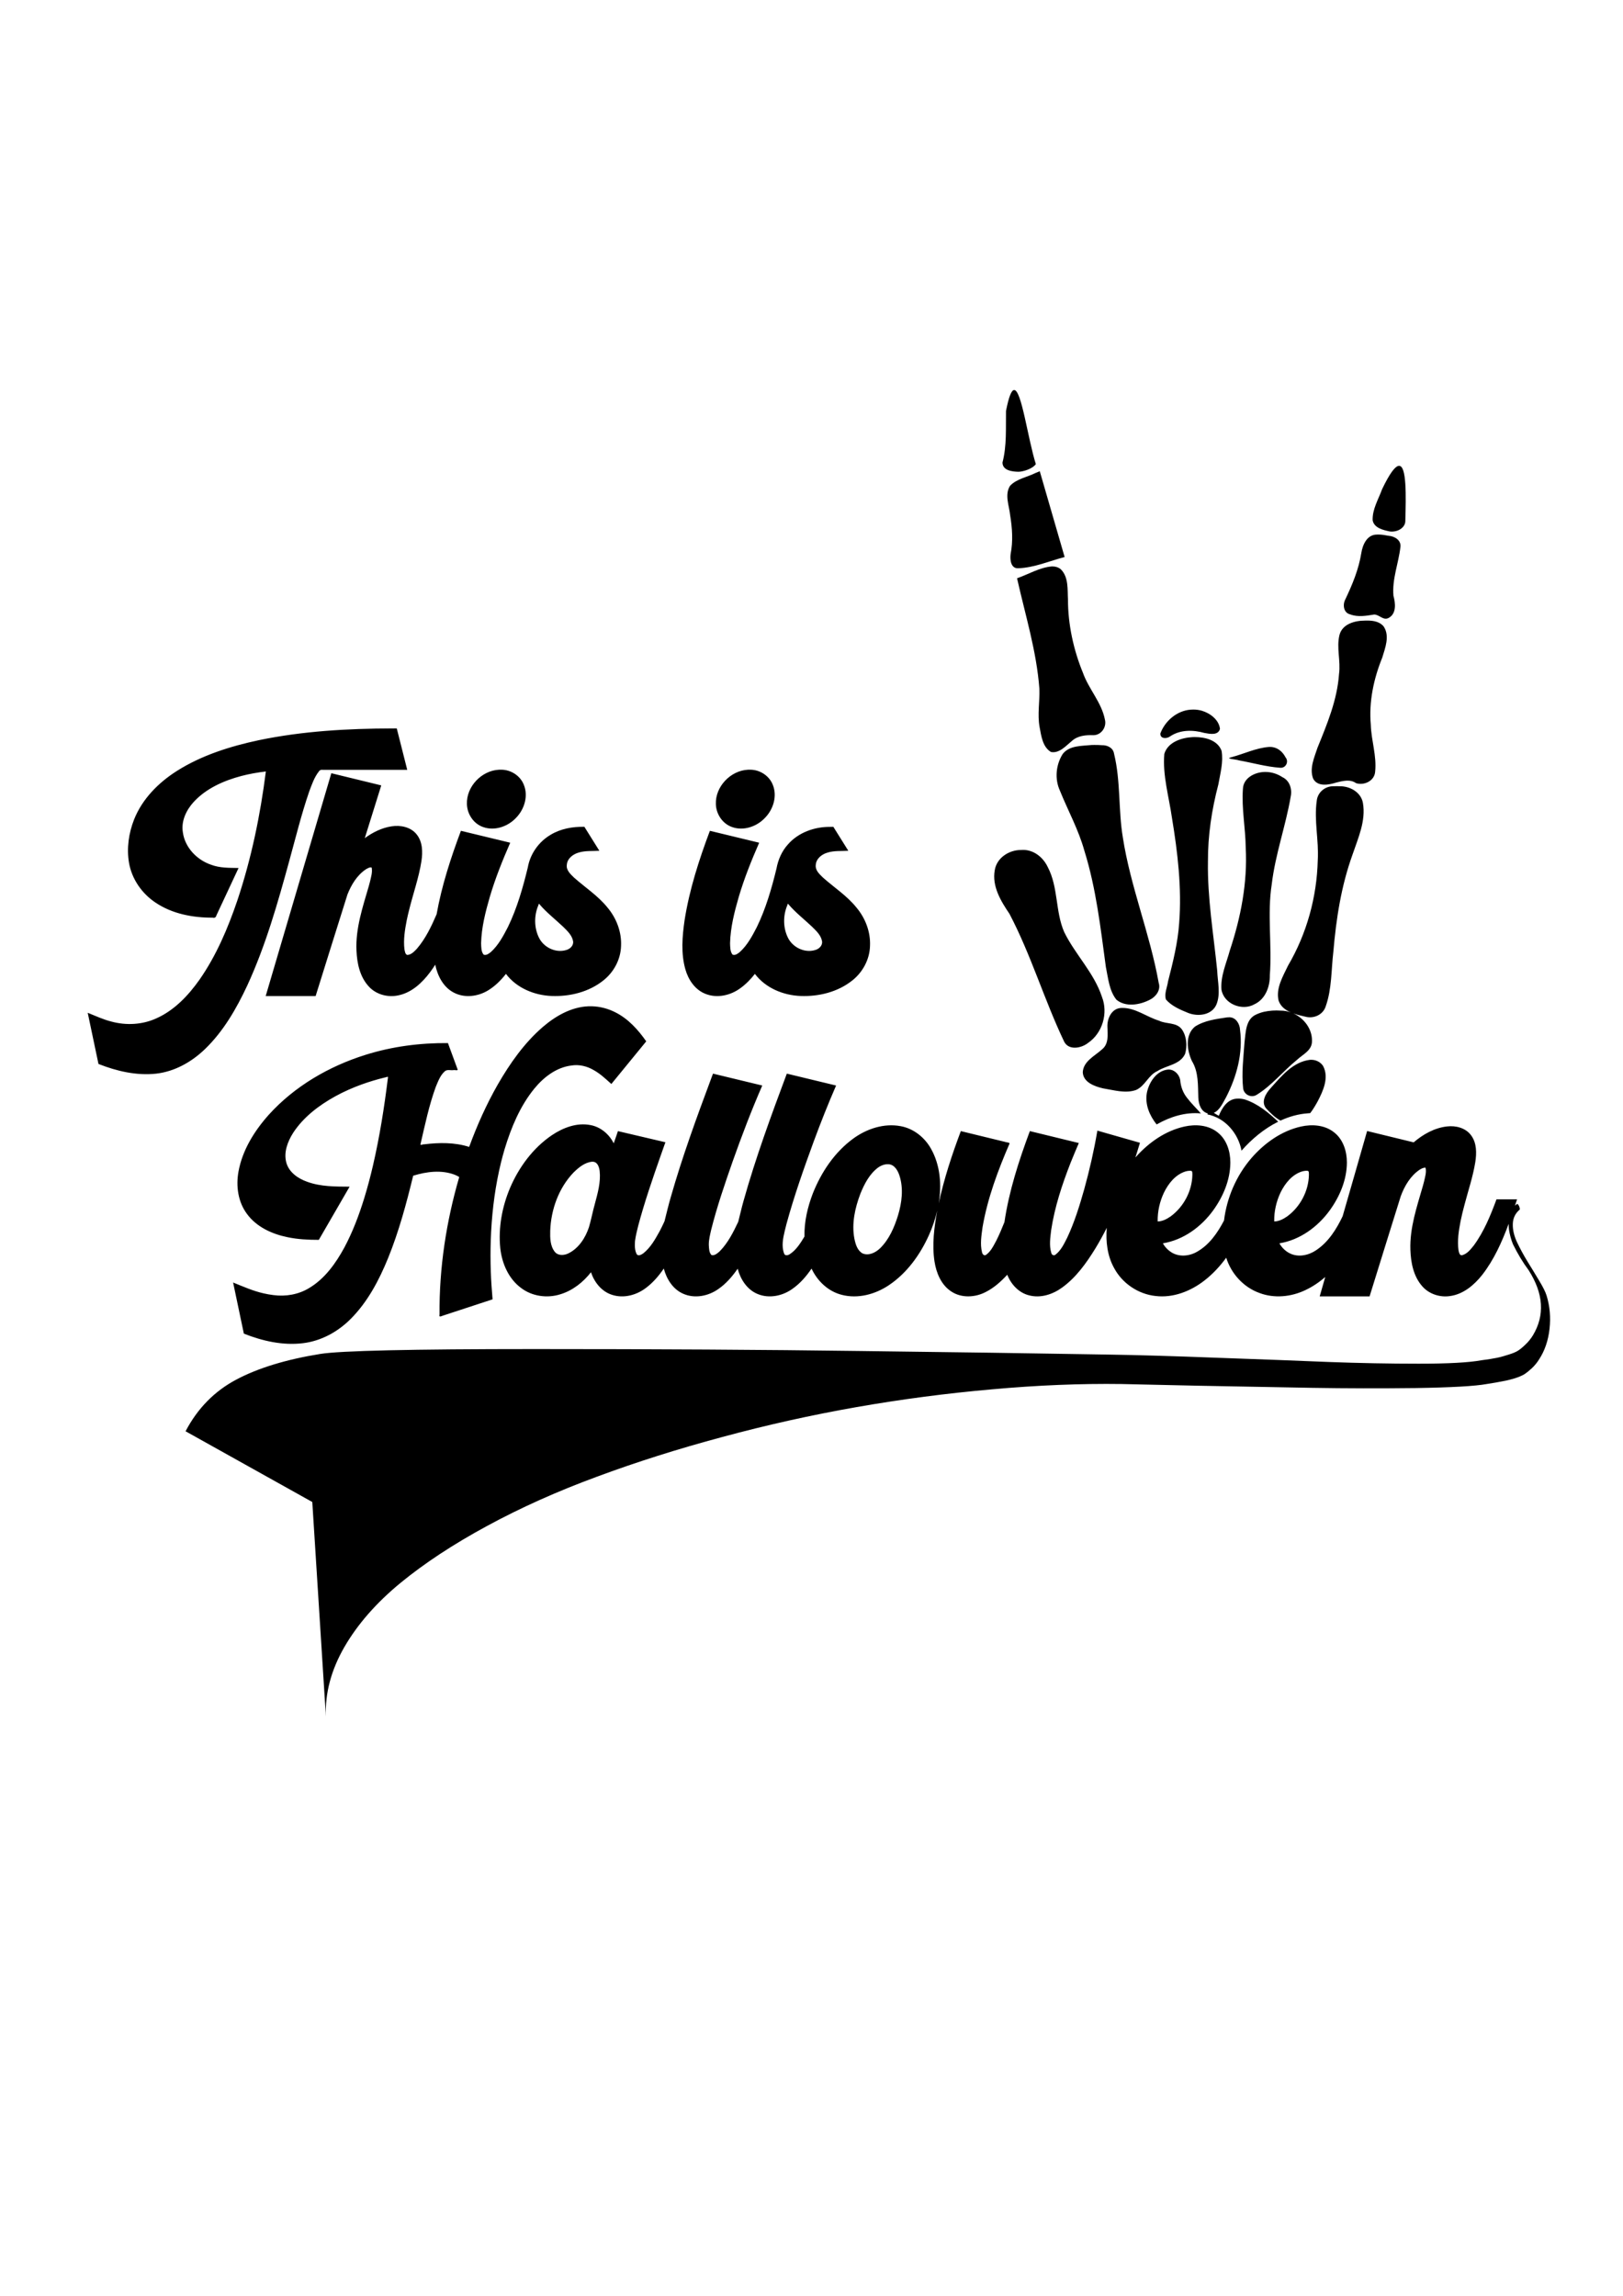 <?xml version="1.0" encoding="UTF-8" standalone="no"?>
<!-- Created with Inkscape (http://www.inkscape.org/) -->

<svg
   width="210mm"
   height="297mm"
   viewBox="0 0 210 297"
   version="1.1"
   id="svg5"
   inkscape:version="1.1.2 (b8e25be8, 2022-02-05)"
   sodipodi:docname="this is halloween.svg"
   xmlns:inkscape="http://www.inkscape.org/namespaces/inkscape"
   xmlns:sodipodi="http://sodipodi.sourceforge.net/DTD/sodipodi-0.dtd"
   xmlns="http://www.w3.org/2000/svg"
   xmlns:svg="http://www.w3.org/2000/svg">
  <sodipodi:namedview
     id="namedview7"
     pagecolor="#ffffff"
     bordercolor="#666666"
     borderopacity="1.0"
     inkscape:pageshadow="2"
     inkscape:pageopacity="0.0"
     inkscape:pagecheckerboard="0"
     inkscape:document-units="mm"
     showgrid="false"
     inkscape:snap-nodes="false"
     inkscape:zoom="1.1415799"
     inkscape:cx="599.16961"
     inkscape:cy="646.47247"
     inkscape:window-width="1417"
     inkscape:window-height="684"
     inkscape:window-x="0"
     inkscape:window-y="25"
     inkscape:window-maximized="0"
     inkscape:current-layer="text1266" />
  <defs
     id="defs2" />
  <g
     inkscape:label="Layer 1"
     inkscape:groupmode="layer"
     id="layer1">
    <g
       aria-label="This is Halloween"
       id="text1266"
       style="font-size:28.222px;line-height:0;font-family:'Salmon Queen Extras';-inkscape-font-specification:'Salmon Queen Extras';stroke-width:0.265">
      <path
         id="path3722"
         style="font-family:'Retro Vintage';-inkscape-font-specification:'Retro Vintage';stroke-width:1.43"
         d="M 495.082 190.404 C 493.862 190.579 492.582 193.524 491.195 200.617 C 491.06 209.115 491.62 217.552 489.479 225.797 C 489.516 229.762 494.346 230.259 497.387 230.305 C 499.791 230.226 504.264 228.785 505.764 226.568 C 501.867 214.307 498.742 189.882 495.082 190.404 z M 683.068 227.408 C 681.332 227.478 678.727 230.695 674.848 238.771 C 673.056 243.723 670.006 248.597 670.217 254.012 C 670.951 257.789 675.361 258.747 678.566 259.443 C 682.532 259.931 686.146 257.503 686.17 254.396 C 686.496 242.331 686.888 227.255 683.068 227.408 z M 507.682 230.049 C 506.998 230.329 506.315 230.61 505.631 230.891 C 501.525 232.951 496.501 233.705 493.213 237.105 C 490.383 241.441 492.748 246.803 493.215 251.482 C 494.243 257.739 494.687 264.173 493.457 270.428 C 493.071 273.184 493.528 277.692 497.273 277.412 C 505.071 277.103 512.355 273.886 519.818 271.92 C 515.776 257.963 511.732 244.004 507.682 230.049 z M 672.932 260.951 C 672.689 260.952 672.446 260.959 672.203 260.973 C 667.43 260.999 665.297 265.992 664.672 270.021 C 663.372 278.056 660.321 285.325 656.869 292.617 C 655.483 295.199 655.984 299.152 659.242 299.926 C 663.024 301.371 667.122 300.61 670.969 300 C 673.512 300 675.472 303.183 678.152 301.588 C 681.91 299.458 681.359 294.382 680.367 290.832 C 679.66 282.669 682.846 275.067 683.766 267.113 C 684.271 263.722 680.931 261.76 677.982 261.555 C 676.317 261.233 674.631 260.945 672.932 260.951 z M 513.617 276.512 C 507.567 277.015 502.225 280.321 496.588 282.305 C 500.618 300.27 506.117 317.86 507.49 336.223 C 507.733 342.478 506.449 348.754 507.605 354.988 C 508.413 359.289 509.057 364.669 513.16 367.102 C 517.265 367.876 520.464 364.063 523.295 361.771 C 526.19 359.107 530.155 358.765 533.879 358.9 C 537.763 358.872 540.446 354.887 539.479 351.234 C 537.822 342.831 531.556 336.377 528.742 328.402 C 524.175 317.321 521.453 304.807 521.455 292.793 C 521.167 287.83 521.821 281.864 518.055 278.014 C 516.874 276.911 515.2 276.484 513.617 276.512 z M 667.629 302.939 C 667.21 302.937 666.796 302.946 666.393 302.961 C 661.502 302.973 655.423 304.591 654.021 309.965 C 652.46 316.218 654.69 322.647 653.803 328.982 C 652.921 341.704 647.995 353.439 643.279 365.043 C 641.735 369.799 639.25 375.126 641.162 380.115 C 643.35 384.24 648.795 383.164 652.438 382.02 C 655.565 381.245 659.276 380.248 662.096 382.316 C 666.051 383.586 671.092 381.223 671.428 376.771 C 672.272 368.987 669.528 361.566 669.316 353.844 C 668.311 342.629 670.696 331.402 674.904 321.039 C 676.346 316.264 678.649 310.516 675.643 305.891 C 673.761 303.469 670.563 302.952 667.629 302.939 z M 582.742 346.389 C 582.274 346.386 581.804 346.405 581.338 346.441 C 574.658 346.927 568.838 351.938 566.559 358.066 C 566.423 360.801 569.786 360.733 571.43 359.414 C 576.369 356.131 582.609 356.26 588.115 357.816 C 590.642 358.271 594.807 359.154 595.666 355.809 C 595.179 351.398 590.919 348.207 586.898 346.986 C 585.552 346.585 584.147 346.397 582.742 346.389 z M 193.727 355.594 C 192.98 355.597 192.233 355.602 191.486 355.605 C 169.706 355.66 147.811 356.886 126.443 361.326 C 112.457 364.306 98.526 368.667 86.361 376.355 C 77.384 382.046 69.482 389.999 65.492 399.992 C 62.866 406.639 61.792 414.01 62.971 421.09 C 64.303 429.035 69.222 436.149 75.889 440.592 C 84.057 446.126 94.128 448.017 103.854 447.98 C 104.934 448.276 105.479 447.713 105.744 446.705 C 109.321 439.048 112.899 431.391 116.477 423.734 C 111.967 423.644 107.327 423.784 103.043 422.135 C 96.132 419.789 90.294 413.723 89.289 406.35 C 88.359 400.836 90.974 395.376 94.654 391.408 C 100.77 384.82 109.299 381.081 117.852 378.811 C 121.777 377.788 125.78 377.078 129.809 376.615 C 127.104 397.939 122.725 419.106 115.91 439.512 C 111.294 453.094 105.628 466.484 97.385 478.295 C 91.915 486.025 85.098 493.236 76.32 497.146 C 69.467 500.266 61.553 500.672 54.324 498.684 C 50.346 497.687 46.625 495.928 42.828 494.418 C 44.581 502.743 46.33 511.067 48.08 519.393 C 56.986 522.913 66.648 525.175 76.264 524.125 C 85.307 523.092 93.589 518.407 100.068 512.154 C 109.115 503.445 115.45 492.374 120.734 481.094 C 129.704 461.62 135.588 440.928 141.23 420.301 C 144.354 409.001 147.129 397.587 150.943 386.492 C 152.235 383.05 153.433 379.445 155.746 376.531 C 156.178 375.848 156.918 375.684 157.672 375.818 L 198.836 375.818 C 197.134 369.077 195.428 362.336 193.727 355.594 z M 583.408 359.82 C 583.07 359.82 582.736 359.825 582.408 359.838 C 576.952 360.101 570.24 362.229 568.494 368.018 C 567.601 378.558 570.748 388.892 572.223 399.246 C 575.008 416.042 577.087 433.663 575.75 450.561 C 575.113 460.056 572.738 469.628 570.33 479.016 C 569.926 481.923 568.38 485.068 569.283 487.92 C 572.077 491.166 576.296 492.921 580.195 494.514 C 584.939 496.363 591.548 495.638 593.881 490.504 C 596.108 485.231 594.515 479.359 594.32 473.854 C 592.542 456.094 589.5 438.405 589.799 420.611 C 589.734 407.88 591.649 395.227 594.881 382.934 C 595.813 377.562 597.403 372.002 596.457 366.547 C 594.552 361.339 588.483 359.828 583.408 359.82 z M 534.244 363.668 C 533.827 363.672 533.411 363.679 532.994 363.691 C 528.17 364.202 522.191 363.83 518.889 368.061 C 515.545 373.366 514.885 380.256 517.529 386.002 C 521.484 395.791 526.646 405.11 529.473 415.342 C 535.237 433.852 537.36 452.993 539.955 472.07 C 541.097 477.498 541.537 483.593 545.131 488.061 C 549.694 491.786 556.478 490.579 561.352 488.088 C 564.395 486.615 566.901 483.29 565.75 479.795 C 561.455 455.764 551.979 432.95 548.238 408.795 C 546.001 395.439 547.232 381.283 543.949 367.938 C 543.509 365.026 540.687 363.714 537.992 363.787 C 536.745 363.687 535.494 363.657 534.244 363.668 z M 620.191 364.625 C 619.968 364.622 619.74 364.629 619.51 364.645 C 613.203 365.152 607.378 368.029 601.307 369.637 C 597.677 370.41 603.683 370.681 604.91 371.201 C 611.575 372.374 618.153 374.307 624.914 374.787 C 627.727 375.178 629.475 371.888 627.689 369.723 C 626.16 366.766 623.548 364.669 620.191 364.625 z M 366.256 375.746 C 365.897 375.731 365.539 375.752 365.18 375.76 C 356.703 376.168 349.188 384.028 349.535 392.574 C 349.669 397.393 352.751 402.093 357.363 403.713 C 363.093 405.821 369.693 403.463 373.688 399.072 C 377.639 394.942 379.568 388.519 377.311 383.088 C 375.586 378.659 370.966 375.73 366.256 375.746 z M 244.838 375.748 C 244.432 375.73 244.025 375.748 243.619 375.76 C 235.142 376.167 227.631 384.029 227.979 392.574 C 228.113 397.393 231.194 402.093 235.807 403.713 C 241.536 405.821 248.136 403.463 252.131 399.072 C 256.083 394.942 258.011 388.519 255.754 383.088 C 254.043 378.706 249.502 375.783 244.838 375.748 z M 617.688 376.848 C 617.488 376.85 617.289 376.857 617.09 376.867 C 612.485 377.08 607.141 379.839 606.883 384.994 C 606.159 394.594 608.139 404.294 608.24 413.779 C 609.156 430.86 605.857 447.862 600.473 464.012 C 598.78 470.253 595.877 476.509 596.393 483.098 C 597.553 490.148 606.603 493.722 612.609 490.201 C 617.919 487.683 620.095 481.607 620.018 476.055 C 621.134 461.254 618.675 446.142 620.947 431.662 C 622.667 417.14 627.725 403.304 630.197 388.939 C 631.007 385.257 629.727 381.054 626.129 379.377 C 623.637 377.728 620.676 376.813 617.688 376.848 z M 161.775 377.467 C 161.518 378.339 161.263 379.212 161.006 380.084 C 150.578 415.476 140.151 450.866 129.723 486.258 L 154.105 486.258 C 159.292 469.727 164.418 453.175 169.65 436.66 C 171.537 431.879 174.37 427.187 178.744 424.312 C 179.546 423.881 180.573 423.212 181.465 423.514 C 181.942 425.791 181.16 428.116 180.67 430.334 C 180.498 431.063 180.285 431.774 180.053 432.637 C 177.084 442.871 173.553 453.265 174.055 464.07 C 174.325 470.271 175.706 476.874 180.053 481.561 C 183.639 485.538 189.422 487.046 194.58 485.891 C 201.098 484.531 206.202 479.695 210.059 474.516 C 210.921 473.353 211.739 472.158 212.514 470.936 C 213.62 476.331 216.398 481.82 221.434 484.492 C 226.852 487.429 233.691 486.488 238.74 483.215 C 241.967 481.172 244.689 478.418 247.035 475.424 C 252.216 482.322 260.881 485.889 269.346 486.215 C 278.214 486.55 287.454 484.291 294.49 478.711 C 299.672 474.672 303.073 468.362 303.236 461.758 C 303.555 454.966 300.987 448.239 296.639 443.068 C 292.017 437.303 285.74 433.27 280.266 428.408 C 278.592 426.759 276.383 424.821 276.756 422.215 C 276.96 419.053 279.842 416.929 282.684 416.16 C 285.914 415.202 289.323 415.534 292.645 415.324 C 290.208 411.426 287.773 407.527 285.336 403.629 C 279.645 403.511 273.796 404.527 268.871 407.508 C 263.079 410.889 258.867 416.839 257.713 423.457 C 255.299 433.408 252.471 443.344 247.982 452.58 C 245.728 456.939 243.357 461.419 239.674 464.752 C 238.705 465.504 237.422 466.564 236.135 466.031 C 234.875 464.509 234.995 462.332 234.902 460.459 C 235.091 452.727 237.034 445.165 239.172 437.773 C 241.84 428.751 245.357 420.009 249.119 411.395 C 241.095 409.457 233.072 407.522 225.049 405.58 C 220.083 418.839 215.671 432.373 213.176 446.336 C 210.598 452.286 207.767 458.27 203.496 463.213 C 202.217 464.514 200.78 466.114 198.832 466.188 C 197.774 465.811 197.705 464.377 197.473 463.432 C 196.902 458.679 197.691 453.884 198.598 449.223 C 198.904 447.703 199.347 445.834 199.762 444.193 C 201.689 436.312 204.508 428.502 205.768 420.385 C 206.447 415.953 206.37 410.918 203.396 407.275 C 200.521 403.702 195.537 402.71 191.191 403.395 C 186.413 404.112 181.977 406.335 178.107 409.166 C 180.789 400.581 183.466 391.994 186.152 383.41 C 178.028 381.427 169.901 379.446 161.775 377.467 z M 652.611 383.797 C 652.132 383.796 651.652 383.804 651.172 383.828 C 647.07 383.695 643.323 386.774 642.926 390.91 C 641.533 400.556 644.003 410.259 643.412 419.949 C 642.969 437.959 638.027 455.841 628.902 471.393 C 626.409 476.647 622.887 482.391 624.279 488.422 C 625.259 491.329 627.572 493.063 630.258 494.225 C 628.678 493.664 627.011 493.357 625.328 493.361 C 623.975 493.254 622.615 493.274 621.26 493.348 L 621.26 493.346 C 618.282 493.597 616.009 494.018 613.236 495.303 C 608.146 497.662 608.27 504.052 607.65 508.805 C 607.124 516.315 606.149 523.91 606.99 531.422 C 607.5 534.549 611.163 536.17 613.789 534.338 C 621.099 529.786 626.524 522.856 633.182 517.467 C 636.01 514.769 640.574 512.896 640.594 508.354 C 640.797 502.393 636.766 497.101 631.467 494.711 C 633.399 495.41 635.446 495.87 637.285 496.293 C 641.356 497.476 646.072 495.39 647.32 491.201 C 650.318 482.757 649.966 473.595 651.01 464.791 C 652.403 448.489 654.822 432.651 660.383 417.201 C 663.115 409.139 666.973 400.726 665.471 392.023 C 664.554 386.717 659.102 383.724 654.051 383.828 C 653.571 383.809 653.091 383.798 652.611 383.797 z M 406.891 403.629 C 406.351 403.64 405.812 403.645 405.271 403.656 L 405.271 403.658 C 397.664 403.601 389.815 406.393 384.729 412.209 C 381.752 415.492 379.918 419.676 379.131 424.012 C 376.751 433.775 373.943 443.516 369.539 452.58 C 367.288 456.94 364.913 461.418 361.23 464.752 C 360.261 465.503 358.971 466.572 357.686 466.025 C 356.433 464.501 356.55 462.331 356.459 460.459 C 356.647 452.727 358.591 445.165 360.729 437.773 C 363.397 428.751 366.914 420.009 370.676 411.395 C 362.654 409.458 354.633 407.521 346.611 405.582 C 341.303 419.741 336.609 434.236 334.26 449.211 C 333.112 457.17 332.419 465.472 334.672 473.307 C 336.121 478.366 339.423 483.243 344.488 485.189 C 350.112 487.436 356.652 485.961 361.428 482.455 C 364.167 480.509 366.523 478.065 368.592 475.428 C 373.776 482.323 382.437 485.89 390.902 486.215 C 399.771 486.55 409.01 484.291 416.047 478.711 C 421.229 474.672 424.629 468.362 424.793 461.758 C 425.111 454.966 422.544 448.239 418.195 443.068 C 413.574 437.303 407.296 433.27 401.822 428.408 C 400.183 426.784 398.02 424.909 398.299 422.357 C 398.427 419.247 401.174 417.053 403.967 416.246 C 407.271 415.182 410.787 415.541 414.201 415.324 C 411.765 411.426 409.328 407.527 406.891 403.629 z M 499.564 414.896 C 499.21 414.895 498.853 414.911 498.492 414.943 C 492.654 414.913 486.651 418.792 485.699 424.82 C 484.295 432.661 488.657 439.889 492.881 446.096 C 503.441 466.196 509.864 488.125 519.627 508.582 C 521.933 512.907 527.993 511.708 531.227 509.152 C 538.319 504.343 541.144 494.606 538.045 486.662 C 534.187 474.878 524.993 465.995 519.613 455.014 C 515.208 444.918 516.788 433.178 511.598 423.312 C 509.384 418.587 504.878 414.913 499.564 414.896 z M 263.152 441.188 C 263.212 441.157 263.283 441.207 263.367 441.393 C 266.837 445.469 271.111 448.772 274.92 452.383 C 276.944 454.391 279.294 456.522 279.812 459.459 C 280.168 461.597 278.316 463.313 276.395 463.799 C 271.246 465.34 265.408 462.461 263.115 457.678 C 260.796 452.908 260.751 447.155 262.723 442.256 C 262.878 442.107 262.972 441.28 263.152 441.188 z M 384.709 441.188 C 384.769 441.157 384.839 441.207 384.924 441.393 C 388.393 445.469 392.667 448.772 396.477 452.383 C 398.501 454.391 400.85 456.522 401.369 459.459 C 401.725 461.597 399.873 463.313 397.951 463.799 C 392.802 465.34 386.965 462.461 384.672 457.678 C 382.353 452.908 382.308 447.155 384.279 442.256 C 384.434 442.107 384.529 441.28 384.709 441.188 z M 288.943 491.23 C 288.367 491.216 287.791 491.22 287.215 491.244 C 278.843 491.619 271.236 496.007 265.014 501.354 C 255.947 509.194 248.978 519.144 243.023 529.469 C 237.489 539.173 232.914 549.405 229.074 559.891 C 222.008 557.627 214.413 557.728 207.121 558.631 C 206.53 558.511 204.902 559.419 205.359 558.354 C 207.533 549.02 209.479 539.586 212.777 530.566 C 213.943 527.796 215.025 524.737 217.42 522.777 C 218.578 522.06 220.044 522.574 221.33 522.418 C 221.931 522.217 223.743 522.861 223.42 522.016 C 221.851 517.745 220.281 513.476 218.713 509.205 C 205.13 509.091 191.495 510.848 178.52 514.926 C 160.633 520.515 143.793 530.283 131.172 544.264 C 124.17 552.129 118.334 561.484 116.436 571.977 C 115.159 579.036 116.22 586.778 120.602 592.617 C 125.255 598.985 132.849 602.444 140.402 603.967 C 145.416 605.029 150.557 605.268 155.668 605.271 C 160.678 596.613 165.69 587.954 170.703 579.297 C 163.76 579.254 156.625 579.332 150.006 576.922 C 145.586 575.367 141.145 572.353 139.816 567.617 C 138.406 562.544 140.446 557.266 143.15 552.998 C 148.221 545.245 155.836 539.52 163.865 535.104 C 167.935 532.866 172.397 530.921 176.635 529.385 C 180.322 528.058 184.074 526.931 187.795 526.027 C 188.369 526.039 189.785 525.122 189.4 526.217 C 187.635 540.563 185.374 554.863 182.117 568.951 C 180.911 574.145 179.45 579.715 177.824 584.992 C 175.281 593.209 172.242 601.313 168.15 608.982 C 163.973 616.652 158.679 624.138 151.068 628.719 C 145.864 631.935 139.541 633.038 133.512 632.23 C 131.936 632.052 130 631.693 128.697 631.381 C 123.541 630.222 118.702 628.054 113.82 626.09 C 115.571 634.407 117.318 642.727 119.064 651.045 C 128.189 654.66 138.122 656.921 147.965 655.707 C 156.764 654.647 164.909 650.185 171.129 643.961 C 179.5 635.624 185.083 624.964 189.51 614.125 C 194.778 601.13 198.43 587.554 201.74 573.949 C 208.21 571.962 215.409 571.006 221.898 573.434 C 222.707 573.748 223.491 574.129 224.232 574.58 C 217.881 596.342 214.416 619 214.611 641.689 C 214.237 643.091 215.176 642.692 216.1 642.312 C 224.235 639.645 232.367 636.97 240.502 634.303 C 240.127 629.801 239.791 625.31 239.645 620.924 C 239.454 615.722 239.445 610.4 239.623 605.316 C 240.009 594.106 241.259 582.777 243.646 571.715 C 243.94 570.342 244.326 568.712 244.613 567.506 C 245.163 565.298 245.733 563.197 246.395 560.947 C 249.58 550.458 253.873 540.06 260.846 531.486 C 265.42 525.878 271.653 521.045 279.031 520.15 C 282.855 519.529 286.776 520.518 290.064 522.498 C 293.206 524.277 295.836 526.778 298.502 529.178 C 304.179 522.238 309.857 515.297 315.535 508.357 C 311.584 502.707 306.789 497.396 300.557 494.24 C 296.975 492.385 292.975 491.334 288.943 491.23 z M 547.969 492.049 C 547.76 492.051 547.549 492.059 547.338 492.07 C 542.739 492.322 540.514 497.259 540.713 501.338 C 540.822 505.07 541.43 509.506 538.17 512.199 C 534.644 515.448 528.957 518.001 528.676 523.457 C 528.92 528.404 534.514 530.369 538.602 531.318 C 543.825 532.149 549.409 533.9 554.609 532.131 C 559.106 530.237 560.643 524.856 565.121 522.871 C 569.556 520.004 576.172 519.846 578.65 514.463 C 579.751 510.609 579.429 505.98 577.123 502.596 C 574.505 498.917 569.528 500.067 565.889 498.264 C 559.854 496.438 554.452 491.991 547.969 492.049 z M 600.234 496.602 C 600.023 496.601 599.808 496.617 599.586 496.646 L 599.207 496.652 L 599.15 496.654 C 593.806 497.476 588.08 498.161 583.459 501.166 C 578.514 505.251 579.548 512.792 581.98 517.988 C 585.28 523.378 584.871 529.833 585.096 535.881 C 585.217 539.01 586.439 542.739 589.762 543.559 C 589.732 543.599 589.701 543.639 589.672 543.684 C 589.595 543.799 589.577 543.913 589.523 544.027 C 598.125 545.638 604.637 553.273 606.193 561.717 C 611.11 556.117 617.213 550.986 624.09 547.586 C 619.303 543.081 614.096 538.791 607.803 536.736 C 606.559 536.407 605.265 536.239 603.979 536.332 C 599.342 536.522 596.669 540.843 595.105 544.68 C 594.422 544.419 593.542 543.725 592.646 543.256 C 595.593 542.005 597.173 538.208 598.697 535.559 C 603.829 525.565 606.955 514.057 605.469 502.785 C 605.371 499.813 603.404 496.603 600.234 496.602 z M 640.07 517.359 C 639.915 517.362 639.759 517.371 639.604 517.383 C 631.339 518.35 625.675 525.334 620.471 531.135 C 618.091 533.716 615.531 537.83 618.205 541.096 C 620.207 543.29 622.532 545.555 625.203 547.047 C 629.452 545.088 633.981 543.798 638.705 543.482 C 639.046 543.443 639.389 543.425 639.73 543.402 C 641.143 541.589 642.324 539.553 643.355 537.689 C 646.052 532.54 649.022 526.006 646.012 520.371 C 644.715 518.373 642.407 517.322 640.07 517.359 z M 570.688 522.119 C 570.597 522.118 570.506 522.118 570.414 522.121 C 564.718 522.569 561.017 528.323 559.971 533.484 C 558.975 539.186 561.244 544.499 564.736 548.928 C 571.317 545.172 578.805 542.807 586.344 543.551 C 584.103 540.986 581.604 538.593 579.566 535.91 C 577.576 533.398 576.476 530.377 576.26 527.209 C 575.739 524.525 573.505 522.165 570.688 522.119 z M 348.135 524.117 C 347.839 524.908 347.544 525.698 347.248 526.488 C 340.122 545.588 333.119 564.762 327.525 584.377 C 326.375 588.278 325.461 592.255 324.457 596.186 C 323.761 597.76 322.814 599.62 322.141 600.941 C 319.966 604.877 317.704 608.981 314.129 611.826 C 313.268 612.404 311.887 613.32 310.971 612.41 C 309.858 610.441 309.895 608.025 310.053 605.828 C 310.383 603.275 311.081 600.498 311.668 598.182 C 314.697 586.858 318.552 575.63 322.463 564.488 C 323.272 562.199 324.082 559.908 324.891 557.619 C 317.167 555.806 309.443 553.995 301.719 552.182 C 301.031 554.146 300.354 556.266 299.66 558.135 C 297.424 553.664 293.222 550.098 288.232 549.221 C 281.593 547.936 274.877 550.535 269.428 554.197 C 260.249 560.442 253.414 569.73 249.059 579.861 C 245.147 589.112 243.252 599.333 244.27 609.361 C 245.085 616.759 248.305 624.252 254.432 628.76 C 259.828 632.868 267.216 633.871 273.627 631.826 C 279.618 630.015 284.728 625.96 288.553 621.08 C 290.192 625.999 293.795 630.554 298.893 632.115 C 304.554 633.959 310.861 632.227 315.473 628.662 C 318.9 626.1 321.695 622.79 324.105 619.277 C 325.466 624.414 328.604 629.456 333.656 631.602 C 339.253 634.066 345.914 632.711 350.779 629.24 C 354.554 626.64 357.594 623.086 360.176 619.354 C 361.548 624.52 364.756 629.572 369.863 631.67 C 375.505 634.067 382.164 632.644 387.008 629.115 C 390.715 626.508 393.716 623.021 396.252 619.293 C 399.067 625.359 404.381 630.428 410.957 632.09 C 418.888 634.171 427.42 631.85 434.09 627.342 C 442.891 621.416 449.293 612.476 453.6 602.891 C 455.301 599.081 456.661 595.114 457.604 591.049 C 456.116 599.203 455.012 607.608 456.289 615.867 C 457.17 621.468 459.572 627.297 464.5 630.488 C 469.466 633.768 476.102 633.418 481.25 630.746 C 485.315 628.704 488.752 625.618 491.814 622.295 C 493.65 626.983 497.454 631.127 502.463 632.352 C 508.064 633.847 514.015 631.887 518.582 628.568 C 525.421 623.619 530.422 616.618 534.801 609.506 C 536.802 606.217 538.656 602.841 540.391 599.404 C 539.854 606.123 540.674 613.143 544.02 619.096 C 548.023 626.546 555.8 631.776 564.211 632.67 C 572.81 633.713 581.398 630.326 588.105 625.096 C 592.167 621.938 595.695 618.132 598.721 613.98 C 601.14 621.802 607.226 628.453 614.977 631.211 C 622.194 633.932 630.4 633.114 637.293 629.834 C 640.844 628.178 644.122 625.964 647.074 623.395 C 646.17 626.549 645.266 629.703 644.359 632.857 L 668.719 632.857 C 673.801 616.565 678.808 600.249 683.932 583.971 C 685.774 578.965 688.655 574.047 693.164 571.018 C 694.03 570.528 695.031 569.883 696.053 570.066 C 696.568 572.255 695.811 574.515 695.346 576.656 C 695.147 577.492 694.985 578.053 694.736 578.959 C 691.815 589.112 688.283 599.387 688.643 610.098 C 688.852 616.397 690.147 623.109 694.465 627.953 C 697.782 631.744 703.078 633.452 708.014 632.697 C 714.475 631.811 719.759 627.348 723.684 622.391 C 729.495 614.946 733.354 606.237 736.639 597.43 C 736.626 598.364 736.661 599.307 736.785 600.262 C 737.154 602.743 737.8 605.122 738.723 607.396 C 741.03 612.084 743.59 616.324 746.404 620.115 C 753.649 631.49 754.343 642.072 748.482 651.861 C 747.467 653.516 746.267 654.997 744.883 656.307 C 743.545 657.616 742.344 658.617 741.283 659.307 C 740.222 659.996 738.677 660.651 736.646 661.271 C 734.662 661.892 733.254 662.305 732.424 662.512 C 731.639 662.719 730.024 663.03 727.578 663.443 C 725.179 663.788 723.726 663.994 723.219 664.062 C 717.174 665.165 707 665.717 692.695 665.717 C 678.437 665.717 663.855 665.442 648.951 664.891 C 634.047 664.27 615.822 663.581 594.273 662.822 C 572.725 661.995 555.006 661.478 541.117 661.271 C 505.264 660.651 464.566 660.065 419.023 659.514 C 373.481 658.893 320.762 658.582 260.869 658.582 C 200.976 658.582 166.138 659.375 156.355 660.961 C 139.698 663.65 126.04 667.82 115.381 673.473 C 104.722 679.126 96.462 687.537 90.602 698.705 L 152.479 733.242 L 159.123 837.992 C 158.662 826.617 161.661 815.313 168.121 804.076 C 174.581 792.908 183.719 782.464 195.531 772.744 C 207.298 763.093 221.394 753.821 237.82 744.928 C 254.201 736.035 272.035 728.038 291.322 720.938 C 310.61 713.768 331.074 707.287 352.715 701.496 C 374.356 695.636 396.181 690.777 418.191 686.916 C 440.248 683.056 462.327 680.161 484.43 678.23 C 506.532 676.231 527.619 675.369 547.691 675.645 C 551.706 675.713 564.095 675.99 584.859 676.473 C 605.67 676.886 624.266 677.23 640.646 677.506 C 657.073 677.782 673.961 677.816 691.311 677.609 C 708.706 677.334 720.242 676.679 725.918 675.645 C 726.656 675.507 728.133 675.265 730.348 674.92 C 732.609 674.506 734.247 674.197 735.262 673.99 C 736.277 673.783 737.731 673.405 739.623 672.854 C 741.561 672.233 743.106 671.578 744.26 670.889 C 745.413 670.13 746.66 669.13 747.998 667.889 C 749.382 666.579 750.581 665.098 751.596 663.443 C 754.272 659.307 755.934 654.413 756.58 648.76 C 757.226 643.107 756.742 637.659 755.127 632.42 C 754.573 630.628 753.327 628.146 751.389 624.975 C 749.497 621.803 747.627 618.736 745.781 615.771 C 743.936 612.738 742.253 609.636 740.73 606.465 C 739.254 603.294 738.56 600.295 738.652 597.469 C 738.745 594.642 739.852 592.333 741.975 590.541 C 742.113 590.334 742.113 590.023 741.975 589.609 C 741.882 589.127 741.699 588.679 741.422 588.266 C 741.145 587.852 740.915 587.679 740.73 587.748 C 740.355 587.99 740.015 588.278 739.691 588.584 C 740.028 587.551 740.384 586.524 740.725 585.492 L 730.682 585.492 C 727.774 593.35 724.571 601.245 719.574 608.037 C 718.027 609.942 716.359 612.131 713.875 612.773 C 712.608 612.996 712.391 611.342 712.152 610.455 C 711.45 605.658 712.262 600.788 713.158 596.07 C 713.655 593.601 714.342 590.811 715.035 588.242 C 716.815 581.413 719.173 574.485 720.318 567.41 C 721.019 562.969 721.091 557.942 718.246 554.184 C 715.599 550.595 710.807 549.397 706.551 549.898 C 700.437 550.58 694.849 553.715 690.242 557.67 C 682.668 555.821 675.093 553.976 667.518 552.129 C 663.527 565.994 659.59 579.88 655.561 593.73 C 652.532 600.096 648.576 606.382 642.594 610.346 C 638.878 612.86 633.826 613.93 629.686 611.809 C 627.584 610.76 625.793 608.971 624.691 606.961 C 634.71 605.325 643.449 598.917 649.312 590.803 C 654.17 584.062 657.586 575.971 657.639 567.568 C 657.665 562.093 655.85 556.244 651.383 552.781 C 646.879 549.169 640.66 548.736 635.203 549.953 C 625.661 552.093 617.347 558.068 611.01 565.365 C 603.657 573.884 599.014 584.647 597.648 595.803 C 594.52 601.818 590.429 607.745 584.385 611.121 C 580.57 613.306 575.512 613.734 571.744 611.217 C 570.106 610.165 568.69 608.625 567.783 606.961 C 577.802 605.325 586.541 598.917 592.404 590.803 C 597.262 584.062 600.68 575.971 600.732 567.568 C 600.759 562.093 598.944 556.245 594.479 552.781 C 589.979 549.173 583.763 548.736 578.311 549.953 C 569.084 552.001 560.993 557.673 554.75 564.629 C 553.958 565.675 554.875 563.735 554.932 563.289 C 555.496 561.489 556.042 559.682 556.6 557.879 C 549.669 555.9 542.74 553.918 535.809 551.941 C 534.165 561.595 531.997 571.155 529.381 580.59 C 527.136 588.512 524.64 596.623 521.098 604.162 C 519.576 607.149 518.091 610.387 515.371 612.48 C 514.579 613.187 513.48 612.595 513.309 611.639 C 512.213 608.036 512.813 604.197 513.244 600.531 C 514.951 589.24 518.555 578.325 522.701 567.717 C 523.985 564.45 525.391 561.234 526.75 557.998 C 518.781 556.057 510.812 554.116 502.844 552.174 C 497.478 566.593 492.685 581.34 490.432 596.604 C 489.183 599.719 487.949 602.694 486.412 605.732 C 485.065 608.203 483.79 610.938 481.434 612.605 C 480.475 613.251 479.602 612.172 479.473 611.268 C 478.482 607.277 479.204 603.117 479.738 599.111 C 482.17 584.925 487.255 571.358 492.953 558.195 C 492.774 557.646 491.339 557.727 490.674 557.422 C 483.496 555.673 476.318 553.925 469.141 552.176 C 464.791 563.7 460.943 575.444 458.326 587.492 C 459.86 578.521 459.116 568.831 454.578 560.791 C 451.487 555.251 446.074 550.91 439.762 549.768 C 431.613 548.226 423.179 551.036 416.598 555.834 C 407.5 562.474 401.016 572.189 396.889 582.564 C 394.31 589.273 392.629 596.43 392.795 603.65 C 390.839 606.864 388.77 610.254 385.529 612.318 C 384.697 612.865 383.203 613.144 382.84 611.904 C 381.512 608.367 382.31 604.524 383.145 600.969 C 383.363 600.026 383.706 598.646 384 597.545 C 387.734 583.87 392.457 570.49 397.328 557.186 C 400.723 548.005 404.325 538.899 408.238 529.926 C 400.219 527.991 392.199 526.053 384.18 524.117 C 376.525 544.595 368.962 565.145 363.059 586.209 C 362.088 589.595 361.333 593.05 360.453 596.449 C 358.035 601.554 355.445 606.744 351.447 610.814 C 350.343 611.769 348.96 613.111 347.381 612.678 C 346.161 611.437 346.216 609.474 346.09 607.84 C 346.013 605.244 346.76 602.541 347.281 600.186 C 350.108 588.965 353.88 578.01 357.691 567.094 C 362.135 554.558 366.867 542.118 372.188 529.926 C 364.17 527.991 356.152 526.054 348.135 524.117 z M 289.102 567.119 C 289.287 567.108 289.471 567.135 289.656 567.143 L 289.656 567.139 C 291.853 567.365 292.566 569.873 292.801 571.721 C 293.374 577.143 291.83 582.497 290.447 587.686 C 289.375 591.455 288.685 595.323 287.568 599.078 C 285.841 604.263 282.611 609.341 277.588 611.834 C 275.487 612.894 272.508 613.133 270.887 611.107 C 268.609 608.241 268.566 604.333 268.654 600.842 C 269.03 590.44 272.796 579.934 280.07 572.359 C 282.557 569.929 285.507 567.464 289.102 567.119 z M 433.881 568.348 C 436.778 568.556 438.37 571.438 439.182 573.904 C 441.212 580.225 440.353 587.048 438.477 593.293 C 436.665 599.172 434.127 605.094 429.645 609.445 C 427.464 611.501 424.176 613.15 421.197 611.904 C 418.598 610.499 417.719 607.365 417.164 604.666 C 415.764 597.303 417.454 589.742 420.057 582.84 C 422.007 578.018 424.514 573.097 428.789 569.938 C 430.267 568.899 432.054 568.224 433.881 568.348 z M 581.363 571.549 C 582.396 571.485 582.134 572.901 582.191 573.545 C 582.037 581.44 577.945 589.156 571.586 593.812 C 569.733 595.1 567.51 596.281 565.254 596.277 C 565.148 591.445 566.252 586.575 568.312 582.203 C 570.488 577.748 573.915 573.42 578.807 571.877 C 579.635 571.641 580.501 571.508 581.363 571.549 z M 638.268 571.549 C 639.3 571.485 639.038 572.901 639.096 573.545 C 638.941 581.44 634.849 589.156 628.49 593.812 C 626.638 595.1 624.415 596.28 622.16 596.277 C 622.054 591.445 623.159 586.575 625.219 582.203 C 627.387 577.756 630.805 573.441 635.68 571.889 C 636.517 571.641 637.394 571.507 638.268 571.549 z "
         transform="scale(0.265)"
         inkscape:export-filename="/Users/ksergi/Desktop/this is halloween.png"
         inkscape:export-xdpi="96"
         inkscape:export-ydpi="96" />
      <g
         aria-label=""
         transform="scale(0.818,1.222)"
         id="text5131"
         style="font-size:45.842px;font-family:Baseliner;-inkscape-font-specification:Baseliner;stroke-width:0.114" />
    </g>
  </g>
</svg>

